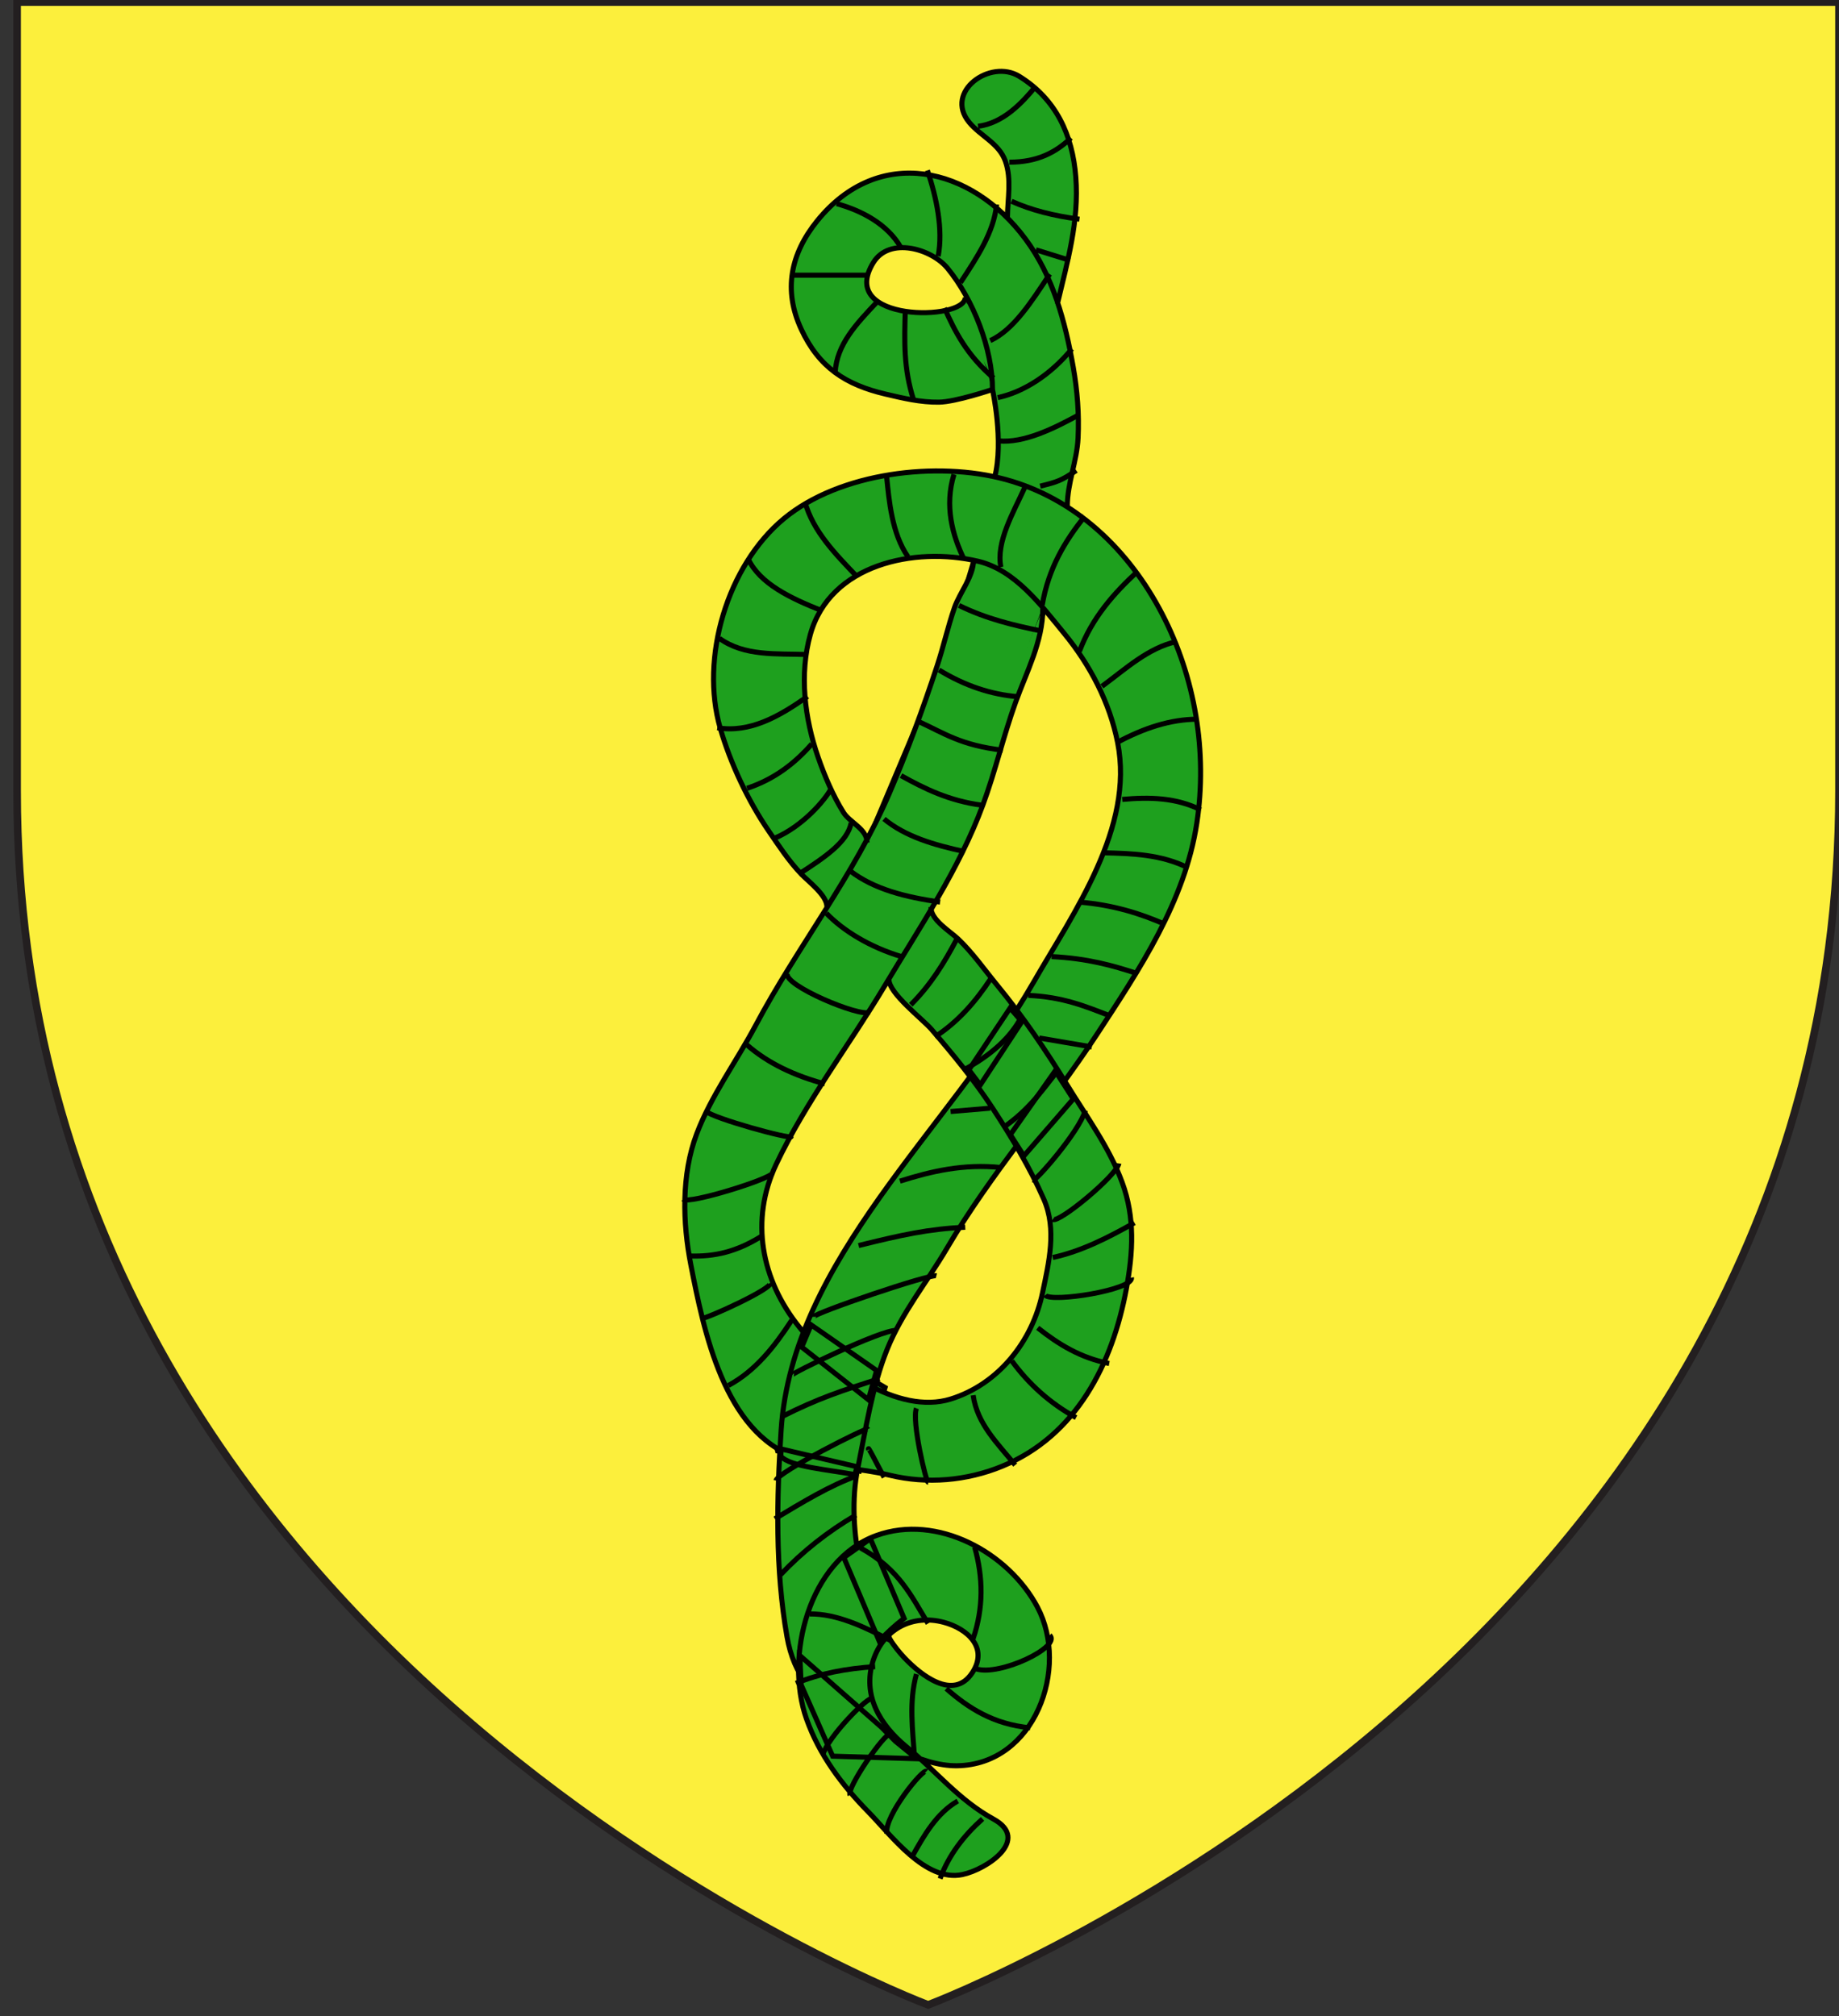 <?xml version="1.0" encoding="utf-8"?>
<!-- Generator: Adobe Illustrator 15.1.0, SVG Export Plug-In . SVG Version: 6.00 Build 0)  -->
<!DOCTYPE svg PUBLIC "-//W3C//DTD SVG 1.1//EN" "http://www.w3.org/Graphics/SVG/1.1/DTD/svg11.dtd">
<svg version="1.1" id="Layer_1" xmlns="http://www.w3.org/2000/svg" xmlns:xlink="http://www.w3.org/1999/xlink" x="0px" y="0px"
	 width="181.5px" height="199px" viewBox="0 0 181.5 199" enable-background="new 0 0 181.5 199" xml:space="preserve">
<rect x="0" y="0" width="181.5" height="199" fill="#333333" stroke="none"/>
<path id="path1411_10_" fill="#FCEF3C" stroke="#231F20" stroke-width="0.75" d="M91.604,197.9c0,0-89.915-33.836-89.915-119.812
	c0-85.982,0-77.884,0-77.884H181.5v77.884C181.5,164.064,91.604,197.9,91.604,197.9z"/>
<g id="Lacs">
	<g id="g12593_1_" transform="translate(-331.33,-44.786)">
		<path id="path1904_1_" fill="#1EA01E" stroke="#000000" stroke-width="0.5" stroke-miterlimit="10" d="M431.601,65.844
			l-1.163,1.742l4.067,6.393l1.162-1.162L431.601,65.844z"/>
		<path id="path2795_1_" fill="#1EA01E" stroke="#000000" stroke-width="0.5" stroke-miterlimit="10" d="M427.789,73.655
			l-1.939,1.569l3.389,7.644l1.781-0.958L427.789,73.655z"/>
		<path id="path2797_1_" fill="#1EA01E" stroke="#000000" stroke-width="0.5" stroke-miterlimit="10" d="M437.831,95.9l-9.75,2.128
			l-3.642,12.127l-12.957,30.719l9.258,0.22L437.831,95.9z"/>
		<path id="path7233_1_" fill="#1EA01E" stroke="#000000" stroke-width="0.5" stroke-miterlimit="10" d="M410.609,176.981
			c-1.918,3.389-3.64,6.829-2.531,11.032l8.068,1.981l2.535-8.25L410.609,176.981z"/>
		<path id="path9894_1_" fill="#1EA01E" stroke="#000000" stroke-width="0.5" stroke-miterlimit="10" d="M426.957,151.789
			l3.98,5.954l5.607-7.854l-4.326-5.03L426.957,151.789z"/>
		<path id="path10783_1_" fill="#1EA01E" stroke="#000000" stroke-width="0.5" stroke-miterlimit="10" d="M414.75,196.583
			l2.905,2.559l1.743,8.793l-0.582,9.567l-8.135-4.648l-0.58-3.486l-0.582-9.297L414.75,196.583z"/>
		<path id="Enveloppe" fill="#1EA01E" stroke="#000000" stroke-width="0.5" d="M416.903,127.953c0-1.351-1.704-1.97-2.33-2.977
			c-1.044-1.678-1.856-3.595-2.504-5.459c-1.327-3.816-1.865-8.177-0.759-12.116c1.949-6.941,10.289-8.67,16.533-7.219
			c3.673,0.854,6.256,4.371,8.531,7.145c2.548,3.108,4.482,6.806,5.263,10.768c1.651,8.379-4.306,16.71-8.308,23.66
			c-8.382,14.559-23.794,27.347-24.904,44.172c-0.446,6.769-0.597,13.743,0.579,20.426c0.679,3.863,2.656,6.08,5.917,8.156
			c2.99,1.902,7.199,4.624,10.866,4.572c7.695-0.108,11.111-9.652,7.938-15.651c-2.854-5.395-9.902-9.257-15.905-7.075
			c-6.689,2.433-9.057,11.967-6.9,18.083c1.246,3.529,3.485,6.523,6.085,9.172c2.284,2.326,5.649,6.98,9.31,6.211
			c2.406-0.506,6.775-3.446,3.051-5.484c-3.374-1.845-5.652-4.729-8.595-7.149c-2.572-2.116-4.353-5.047-3.276-8.455
			c0.987-3.121,3.868-4.647,6.988-3.809c2.34,0.629,4.423,2.521,2.803,4.979c-1.859,2.821-5.097,0.206-6.696-1.479
			c-4.076-4.294-5.779-12.891-4.615-18.632c0.784-3.863,1.444-8.169,2.908-11.805c1.487-3.691,3.899-6.576,5.926-10.023
			c4.393-7.464,10.082-13.901,14.805-21.114c4.195-6.407,8.665-13.09,9.835-20.809c1.062-7.009-0.155-14.376-3.427-20.666
			c-3.262-6.271-8.513-11.364-15.436-13.258c-6.741-1.845-16.379-0.709-21.896,3.869c-5.584,4.634-8.286,13.746-6.275,20.688
			c0.995,3.438,2.752,7.177,4.772,10.124c1,1.46,2.004,2.996,3.233,4.275c0.699,0.728,2.52,2.085,2.52,3.209 M419.064,141.476
			c0,1.367,3.348,3.926,4.196,4.913c2.156,2.507,4.252,5.056,6.062,7.826c1.867,2.854,3.652,5.818,5.025,8.944
			c1.301,2.958,0.504,6.247-0.131,9.262c-1,4.756-4.34,9.001-9.064,10.464c-5.198,1.61-11.734-3.14-14.924-7.09
			c-3.781-4.682-4.892-10.574-2.301-16.065c2.904-6.152,7.242-11.812,10.734-17.655c3.452-5.774,7.341-11.503,9.679-17.848
			c1.228-3.332,2.029-6.808,3.234-10.149c1.074-2.982,2.676-5.96,2.676-9.207 M436.668,94.752c0-2.274,0.957-4.452,1.062-6.736
			c0.109-2.356-0.068-4.665-0.477-6.985c-0.787-4.474-1.971-8.96-4.721-12.661c-5.321-7.167-14.476-9.304-20.551-1.782
			c-2.63,3.256-3.364,6.841-1.569,10.705c1.751,3.771,4.387,5.47,8.319,6.395c1.749,0.411,3.46,0.821,5.272,0.795
			c1.665-0.023,5.28-1.25,5.28-1.25s1.138,5.093,0.214,8.669 M427.41,100.099c0,1.574-1.367,3.197-1.873,4.652
			c-0.658,1.896-1.089,3.863-1.719,5.77c-1.396,4.232-2.949,8.462-4.707,12.558c-3.498,8.151-9.05,15.117-13.203,22.922
			c-1.877,3.528-4.4,6.96-5.815,10.7c-1.522,4.021-1.398,8.763-0.581,12.932c1.268,6.468,3.289,16.579,10.386,19.004
			c2.984,1.02,6.209,1.034,9.262,1.771c3.664,0.884,7.578,0.545,11.059-0.882c7.34-3.007,10.919-10.131,12.284-17.56
			c0.656-3.57,0.855-6.995-0.418-10.459c-1.278-3.481-3.521-6.503-5.444-9.642c-2.099-3.424-4.327-6.706-6.879-9.813
			c-1.248-1.519-2.445-3.235-3.874-4.588c-0.805-0.761-2.684-1.865-2.684-3.133 M435.685,74.798
			c0.984-4.161,2.162-8.161,1.82-12.548c-0.323-4.139-1.947-7.69-5.581-9.93c-2.845-1.753-7.433,1.509-4.948,4.533
			c1.132,1.378,2.939,2.063,3.576,3.834c0.635,1.766,0.225,3.726,0.207,5.55 M426.593,74.143c0,2.362-12.721,2.457-9.064-3.448
			c1.59-2.566,5.737-1.363,7.325,0.579c2.552,3.123,4.431,7.938,4.431,11.958"/>
		<path id="path5459_1_" fill="#1EA01E" stroke="#000000" stroke-width="0.5" stroke-miterlimit="10" d="M411.382,175.563
			l-0.923,2.193l6.578,5.192l0.808-2.885L411.382,175.563z"/>
		<path id="path7231_1_" fill="#1EA01E" stroke="#000000" stroke-width="0.5" stroke-miterlimit="10" d="M408.429,187.814
			l-0.041,0.721c0.958,1.04,4.567,1.3,7.319,1.812l0.204-0.781L408.429,187.814z"/>
		<path id="path9005_1_" fill="#1EA01E" stroke="#000000" stroke-width="0.5" stroke-miterlimit="10" d="M426.953,150.387
			l1.125,1.493l4.104-6.247l-1.162-1.346L426.953,150.387z"/>
		<path id="path9892_1_" fill="#1EA01E" stroke="#000000" stroke-width="0.5" stroke-miterlimit="10" d="M431.047,156.786
			l1.334,2.103l4.875-5.621l-1.785-2.778L431.047,156.786z"/>
		<path id="path9896_1_" fill="#1EA01E" stroke="#000000" stroke-width="0.5" stroke-miterlimit="10" d="M417.235,196.672
			l-2.623,1.854l3.491,8.247c0.752-0.814,1.566-1.565,2.458-2.241L417.235,196.672z"/>
		<path id="path11670_1_" fill="#1EA01E" stroke="#000000" stroke-width="0.5" stroke-miterlimit="10" d="M418.304,215.261
			l1.41,1.414l2.103,1.714l-8.307-0.253l-3.112-7.041l-0.129-2.891L418.304,215.261z"/>
	</g>
	<g id="g12774_1_">
		<path id="path12608_1_" fill="none" stroke="#000000" stroke-width="0.5" d="M96.529,12.467c2.469-0.32,4.311-2.265,5.687-3.943"
			/>
		<path id="path12610_1_" fill="none" stroke="#000000" stroke-width="0.5" d="M99.619,16.01c2.828-0.002,4.642-1.013,6.08-2.397"/>
		<path id="path12612_1_" fill="none" stroke="#000000" stroke-width="0.5" d="M99.829,19.866c1.947,0.878,4.203,1.449,6.709,1.772"
			/>
		<path id="path12614_1_" fill="none" stroke="#000000" stroke-width="0.5" d="M91.529,16.818c0.898,2.676,1.564,5.792,1.066,8.468"
			/>
		<path id="path12616_1_" fill="none" stroke="#000000" stroke-width="0.5" d="M82.575,20.105c2.456,0.682,5.011,2.004,6.352,4.348"
			/>
		<path id="path12618_1_" fill="none" stroke="#000000" stroke-width="0.5" d="M78.339,27.162h7.338"/>
		<path id="path12620_1_" fill="none" stroke="#000000" stroke-width="0.5" d="M82.427,36.751c0.158-2.75,2.068-4.758,4.147-6.961"
			/>
		<path id="path12622_1_" fill="none" stroke="#000000" stroke-width="0.5" d="M90.178,39.501c-1.016-3.126-0.917-5.773-0.832-8.9"
			/>
		<path id="path12624_1_" fill="none" stroke="#000000" stroke-width="0.5" d="M98.361,20.178c-0.268,2.754-1.936,5.229-3.564,7.712
			"/>
		<path id="path12626_1_" fill="none" stroke="#000000" stroke-width="0.5" d="M102.24,24.66l3.354,1.042"/>
		<path id="path12628_1_" fill="none" stroke="#000000" stroke-width="0.5" d="M93.212,30.403c1.039,2.307,2.168,4.611,4.854,6.918"
			/>
		<path id="path12630_1_" fill="none" stroke="#000000" stroke-width="0.5" d="M103.604,27.057
			c-1.786,2.698-3.544,5.485-5.871,6.565"/>
		<path id="path12632_1_" fill="none" stroke="#000000" stroke-width="0.5" d="M105.786,34.438c-2.051,2.505-4.71,4.254-7.319,4.812
			"/>
		<path id="path12634_1_" fill="none" stroke="#000000" stroke-width="0.5" d="M106.537,40.917c-2.515,1.379-5.476,2.846-7.99,2.606
			"/>
		<path id="path12636_1_" fill="none" stroke="#000000" stroke-width="0.5" d="M102.663,47.988c1.682-0.418,2.077-0.538,3.56-1.546"
			/>
		<path id="path12638_1_" fill="none" stroke="#000000" stroke-width="0.5" d="M101.147,48.102
			c-1.122,2.467-2.866,5.411-2.366,7.877"/>
		<path id="path12640_1_" fill="none" stroke="#000000" stroke-width="0.5" d="M87.507,47.06c0.238,2.312,0.501,5.582,2.103,7.896"
			/>
		<path id="path12642_1_" fill="none" stroke="#000000" stroke-width="0.5" d="M79.441,49.542c0.812,2.931,3.032,5.163,5.187,7.425"
			/>
		<path id="path12644_1_" fill="none" stroke="#000000" stroke-width="0.5" d="M73.843,55.177c1.167,2.433,4.112,3.856,7.327,5.125"
			/>
		<path id="path12646_1_" fill="none" stroke="#000000" stroke-width="0.5" d="M71,63.012c2.471,1.785,5.641,1.486,8.675,1.594"/>
		<path id="path12648_1_" fill="none" stroke="#000000" stroke-width="0.5" d="M70.796,71.84c3.209,0.528,6.085-1.1,8.905-3.096"/>
		<path id="path12650_1_" fill="none" stroke="#000000" stroke-width="0.5" d="M73.727,77.812c2.741-0.91,4.739-2.489,6.395-4.378"
			/>
		<path id="path12652_1_" fill="none" stroke="#000000" stroke-width="0.5" d="M76.478,82.728c2.724-1.16,4.933-3.725,5.557-4.899"
			/>
		<path id="path12654_1_" fill="none" stroke="#000000" stroke-width="0.5" d="M78.838,86.283c2.618-1.694,4.797-3.165,5.168-5.055"
			/>
		<path id="path12656_1_" fill="none" stroke="#000000" stroke-width="0.5" d="M87.25,80.834c2.062,1.726,4.926,2.575,7.967,3.229"
			/>
		<path id="path12658_1_" fill="none" stroke="#000000" stroke-width="0.5" d="M88.926,76.56c2.332,1.296,4.76,2.495,7.969,2.918"/>
		<path id="path12660_1_" fill="none" stroke="#000000" stroke-width="0.5" d="M90.695,71.24c2.533,1.162,4.139,2.325,8.283,2.814"
			/>
		<path id="path12662_1_" fill="none" stroke="#000000" stroke-width="0.5" d="M92.669,66.132c2.597,1.586,5.192,2.426,7.788,2.637"
			/>
		<path id="path12664_1_" fill="none" stroke="#000000" stroke-width="0.5" d="M94.648,59.763c2.705,1.329,5.41,1.965,8.117,2.52"/>
		<path id="path12666_1_" fill="none" stroke="#000000" stroke-width="0.5" d="M94.153,46.829c-0.958,3.093-0.153,6.027,1,8.389"/>
		<path id="path12668_1_" fill="none" stroke="#000000" stroke-width="0.5" d="M112.277,56.397c-2.338,2.169-4.478,4.55-5.739,7.887
			"/>
		<path id="path12670_1_" fill="none" stroke="#000000" stroke-width="0.5" d="M107.016,51.018
			c-1.898,2.387-3.529,5.041-4.151,8.695"/>
		<path id="path12672_1_" fill="none" stroke="#000000" stroke-width="0.5" d="M116.132,63.325
			c-2.815,0.621-5.024,2.691-7.376,4.422"/>
		<path id="path12674_1_" fill="none" stroke="#000000" stroke-width="0.5" d="M118.245,70.99c-2.765,0.001-5.401,0.909-7.969,2.284
			"/>
		<path id="path12676_1_" fill="none" stroke="#000000" stroke-width="0.5" d="M118.504,79.943
			c-2.408-1.213-5.045-1.281-7.746-1.032"/>
		<path id="path12678_1_" fill="none" stroke="#000000" stroke-width="0.5" d="M117.243,85.654c-2.64-1.312-5.468-1.41-8.302-1.474"
			/>
		<path id="path12680_1_" fill="none" stroke="#000000" stroke-width="0.5" d="M106.494,89.043c3.418,0.279,6.092,1.15,8.525,2.211"
			/>
		<path id="path12682_1_" fill="none" stroke="#000000" stroke-width="0.5" d="M103.79,94.424c3.61,0.183,6.066,0.898,8.414,1.663"
			/>
		<path id="path12684_1_" fill="none" stroke="#000000" stroke-width="0.5" d="M101.492,98.256c3.384,0.14,5.652,1.086,7.982,1.988"
			/>
		<path id="path12686_1_" fill="none" stroke="#000000" stroke-width="0.5" d="M102.566,102.459l5.189,0.883"/>
		<path id="path12688_1_" fill="none" stroke="#000000" stroke-width="0.5" d="M81.551,90.139c1.673,1.738,4.284,3.343,7.414,4.285"
			/>
		<path id="path12690_1_" fill="none" stroke="#000000" stroke-width="0.5" d="M83.888,85.95c2.38,1.846,5.535,2.612,8.896,3.094"/>
		<path id="path12692_1_" fill="none" stroke="#000000" stroke-width="0.5" d="M77.697,96.049c-0.426,1.225,7.231,4.37,8.072,3.864"
			/>
		<path id="path12694_1_" fill="none" stroke="#000000" stroke-width="0.5" d="M73.695,103.121c2.142,1.874,4.777,3.075,7.71,3.869"
			/>
		<path id="path12696_1_" fill="none" stroke="#000000" stroke-width="0.5" d="M69.655,109.681c0.68,0.694,8.414,2.828,8.45,2.505"
			/>
		<path id="path12698_1_" fill="none" stroke="#000000" stroke-width="0.5" d="M94.412,92.729c-1.193,2.266-2.543,4.475-4.521,6.448
			"/>
		<path id="path12700_1_" fill="none" stroke="#000000" stroke-width="0.5" d="M97.785,96.597c-1.49,2.263-3.235,4.27-5.514,5.75"/>
		<path id="path12702_1_" fill="none" stroke="#000000" stroke-width="0.5" d="M100.816,100.355
			c-1.063,2.058-2.995,3.807-5.736,5.272"/>
		<path id="path12704_1_" fill="none" stroke="#000000" stroke-width="0.5" d="M104.494,105.554
			c-1.562,1.995-2.975,4.035-5.486,5.748"/>
		<path id="path12706_1_" fill="none" stroke="#000000" stroke-width="0.5" d="M107.125,109.607
			c-0.684,2.198-4.936,7.028-5.15,6.872"/>
		<path id="path12708_1_" fill="none" stroke="#000000" stroke-width="0.5" d="M110.425,114.839
			c-0.166,1.149-5.935,5.947-6.525,5.527"/>
		<path id="path12710_1_" fill="none" stroke="#000000" stroke-width="0.5" d="M111.964,120.697
			c-2.612,1.479-5.255,2.822-8.063,3.429"/>
		<path id="path12712_1_" fill="none" stroke="#000000" stroke-width="0.5" d="M103.158,127.846c0.574,0.757,8.767-0.52,8.508-1.731
			"/>
		<path id="path12714_1_" fill="none" stroke="#000000" stroke-width="0.5" d="M102.418,131.069c2.029,1.613,4.242,2.979,7.057,3.52
			"/>
		<path id="path12716_1_" fill="none" stroke="#000000" stroke-width="0.5" d="M99.861,134.331c1.68,2.298,3.771,4.187,6.343,5.601"
			/>
		<path id="path12718_1_" fill="none" stroke="#000000" stroke-width="0.5" d="M96.045,137.721c0.4,2.854,2.438,4.78,4.15,6.891"/>
		<path id="path12720_1_" fill="none" stroke="#000000" stroke-width="0.5" d="M90.447,139.012c-0.486,1.25,0.95,7.294,1.157,7.294"
			/>
		<path id="path12722_1_" fill="none" stroke="#000000" stroke-width="0.5" d="M76.586,146.14c0.172-0.828,8.984-5.292,9.056-5.08"
			/>
		<path id="path12724_1_" fill="none" stroke="#000000" stroke-width="0.5" d="M86.806,136.076
			c-3.792,1.219-6.023,1.943-9.621,3.748"/>
		<path id="path12726_1_" fill="none" stroke="#000000" stroke-width="0.5" d="M88.44,131.323
			c-1.521-0.057-10.401,4.268-10.261,4.407"/>
		<path id="path12728_1_" fill="none" stroke="#000000" stroke-width="0.5" d="M92.417,125.93c-0.71-0.186-12.11,3.699-12.11,4.053"
			/>
		<path id="path12730_1_" fill="none" stroke="#000000" stroke-width="0.5" d="M95.266,121.14
			c-3.627,0.162-6.318,0.768-10.526,1.805"/>
		<path id="path12732_1_" fill="none" stroke="#000000" stroke-width="0.5" d="M98.787,115.245c-3.682-0.384-6.876,0.366-9.97,1.345
			"/>
		<path id="path12734_1_" fill="none" stroke="#000000" stroke-width="0.5" d="M97.733,109.386l-3.913,0.331"/>
		<path id="path12736_1_" fill="none" stroke="#000000" stroke-width="0.5" d="M67.431,118.376c0.534,0.528,8.746-2.037,8.784-2.579
			"/>
		<path id="path12738_1_" fill="none" stroke="#000000" stroke-width="0.5" d="M68.046,123.977c2.512,0.085,4.644-0.427,7.057-1.916
			"/>
		<path id="path12740_1_" fill="none" stroke="#000000" stroke-width="0.5" d="M69.21,130.167c0.685-0.067,7.074-2.979,6.818-3.537"
			/>
		<path id="path12742_1_" fill="none" stroke="#000000" stroke-width="0.5" d="M71.878,136.762c2.684-1.437,4.559-3.842,6.264-6.448
			"/>
		<path id="path12744_1_" fill="none" stroke="#000000" stroke-width="0.5" d="M85.731,143.1c-0.206-0.648,0.925,1.627,1.527,2.728"
			/>
		<path id="path12746_1_" fill="none" stroke="#000000" stroke-width="0.5" d="M76.476,149.917c2.717-1.627,5.435-3.297,8.153-4.257
			"/>
		<path id="path12748_1_" fill="none" stroke="#000000" stroke-width="0.5" d="M77.029,155.446c2.187-2.312,4.671-4.272,7.45-5.897"
			/>
		<path id="path12750_1_" fill="none" stroke="#000000" stroke-width="0.5" d="M96.193,152.717c0.851,3.009,0.879,6.018-0.149,9.028
			"/>
		<path id="path12752_1_" fill="none" stroke="#000000" stroke-width="0.5" d="M84.925,152.792c3.883,2.142,5.05,4.847,6.67,7.459"
			/>
		<path id="path12754_1_" fill="none" stroke="#000000" stroke-width="0.5" d="M96.34,164.729c2.275,0.76,8.453-2.16,7.264-3.317"/>
		<path id="path12756_1_" fill="none" stroke="#000000" stroke-width="0.5" d="M93.39,166.682c2.175,1.912,4.645,3.515,8.287,3.869"
			/>
		<path id="path12758_1_" fill="none" stroke="#000000" stroke-width="0.5" d="M90.447,165.244c-0.757,2.75-0.368,5.503-0.186,8.255
			"/>
		<path id="path12760_1_" fill="none" stroke="#000000" stroke-width="0.5" d="M78.55,166.16c2.343-0.969,4.983-1.468,7.821-1.651"
			/>
		<path id="path12762_1_" fill="none" stroke="#000000" stroke-width="0.5" d="M79.897,159.312c2.714-0.037,5.428,1.283,8.142,2.69"
			/>
		<path id="path12764_1_" fill="none" stroke="#000000" stroke-width="0.5" d="M81.218,173.204c0.456-1.712,4.528-5.881,4.883-5.526
			"/>
		<path id="path12766_1_" fill="none" stroke="#000000" stroke-width="0.5" d="M83.888,177.183
			c-0.348-0.678,3.412-6.149,4.003-6.042"/>
		<path id="path12768_1_" fill="none" stroke="#000000" stroke-width="0.5" d="M87.52,180.972c-0.236-1.753,3.578-6.44,3.929-6.132"
			/>
		<path id="path12770_1_" fill="none" stroke="#000000" stroke-width="0.5" d="M90.003,183.301c1.209-2.171,2.44-4.318,4.522-5.527"
			/>
		<path id="path12772_1_" fill="none" stroke="#000000" stroke-width="0.5" d="M92.783,185.438c0.859-2.339,2.34-4.246,4.187-5.896"
			/>
	</g>
</g>
</svg>
